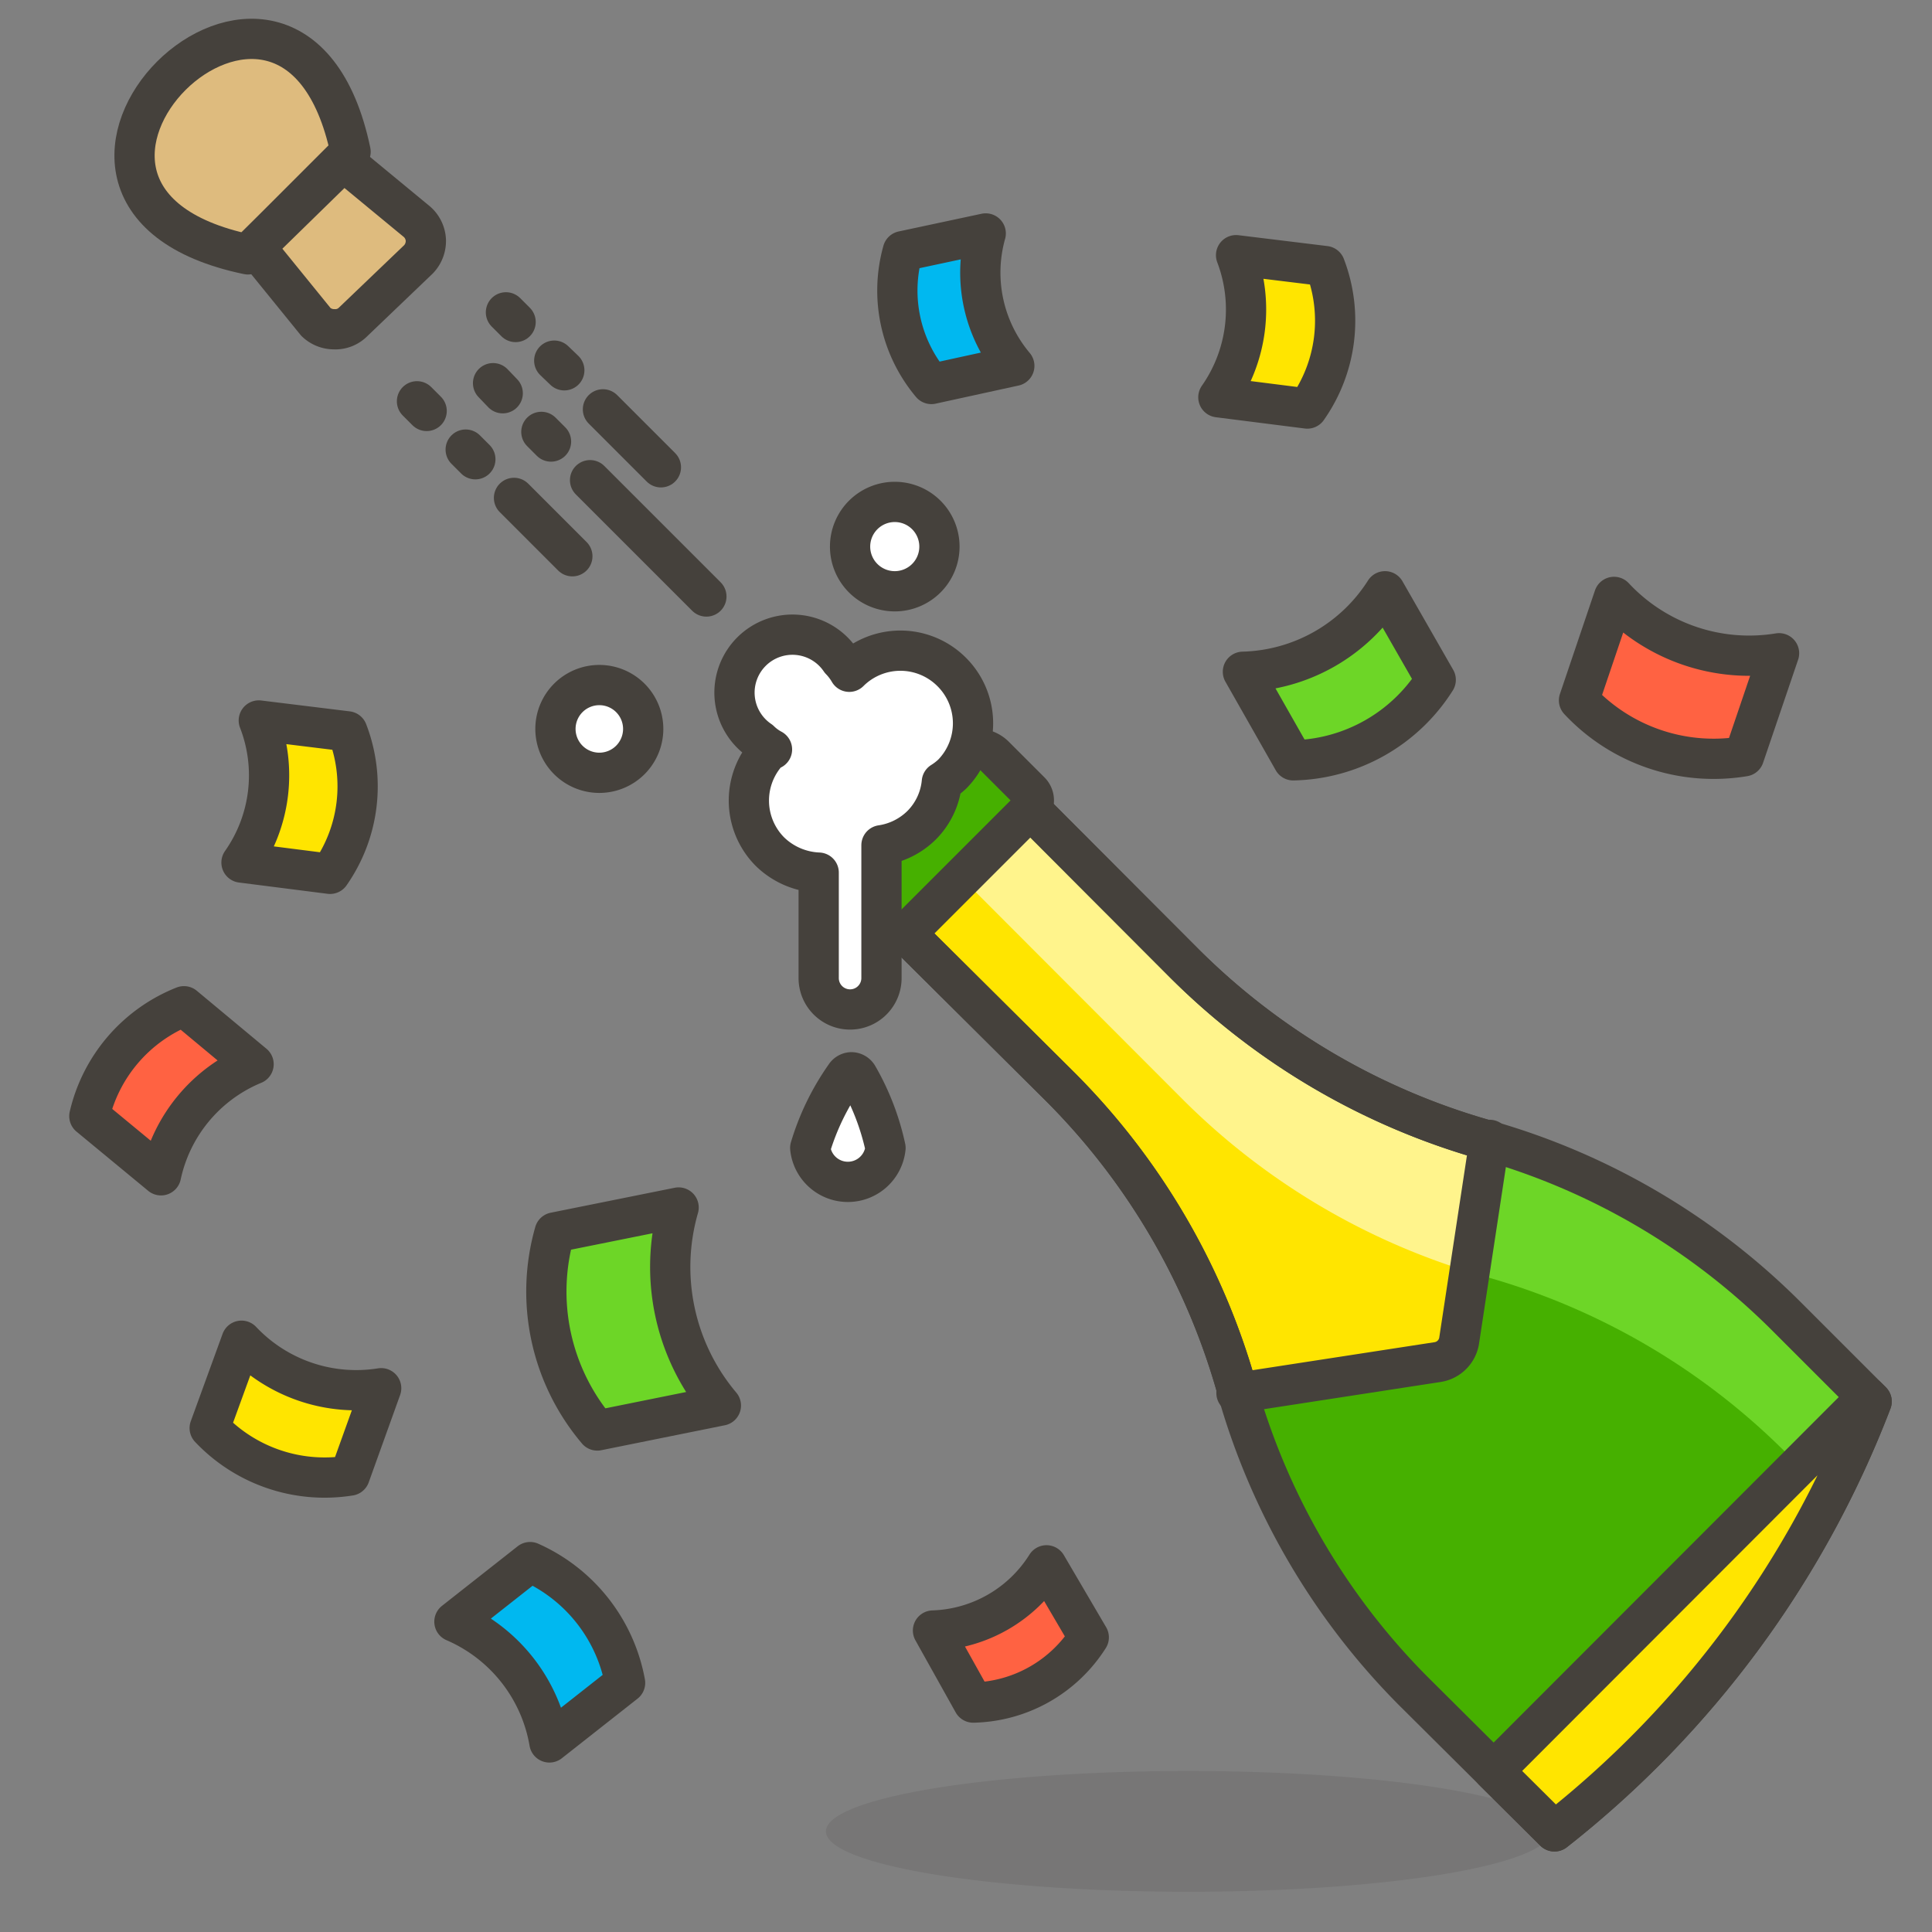 <svg viewBox="0 0 48 48" xmlns="http://www.w3.org/2000/svg"><rect x="0" y="0" width="48" height="48" fill="#808080" stroke="none"/><path d="M20.520 45.500 A9 1.5 0 1 0 38.520 45.500 A9 1.5 0 1 0 20.520 45.500 Z" fill="#45413c" opacity=".15"></path><path d="M38.62,45.5A24.92,24.92,0,0,0,46.5,34.82L44.38,32.7a17.18,17.18,0,0,0-7.47-4.38,17.26,17.26,0,0,1-7.48-4.38l-4.71-4.72-3.09,3.1L26.34,27a17.18,17.18,0,0,1,4.38,7.47A17.26,17.26,0,0,0,35.1,42Z" fill="#46b000"></path><path d="M29.43,27.34a17.26,17.26,0,0,0,7.48,4.38,17.09,17.09,0,0,1,7.47,4.38l1.06,1.06a24.73,24.73,0,0,0,1.05-2.35L44.38,32.7a17.18,17.18,0,0,0-7.47-4.38,17.26,17.26,0,0,1-7.48-4.38l-4.71-4.72L23,20.92Z" fill="#6dd627"></path><path d="M36.91,28.32a17.26,17.26,0,0,1-7.48-4.38l-4.71-4.72-3.09,3.1L26.34,27a17.18,17.18,0,0,1,4.38,7.47s0,.1,0,.14l5-.77a.64.64,0,0,0,.53-.52l.76-5Z" fill="#ffe500"></path><path d="M36.54,31.61l.5-3.25-.13,0a17.26,17.26,0,0,1-7.48-4.38l-4.71-4.72L23,20.92l6.41,6.42A17.24,17.24,0,0,0,36.54,31.61Z" fill="#fff48c"></path><path d="M36.91,28.32a17.26,17.26,0,0,1-7.48-4.38l-4.71-4.72-3.09,3.1L26.34,27a17.18,17.18,0,0,1,4.38,7.47s0,.1,0,.14l5-.77a.64.64,0,0,0,.53-.52l.76-5Z" fill="none" stroke="#45413c" stroke-linecap="round" stroke-linejoin="round"></path><path d="M38.62,45.5A24.92,24.92,0,0,0,46.5,34.82L44.38,32.7a17.18,17.18,0,0,0-7.47-4.38,17.26,17.26,0,0,1-7.48-4.38l-4.71-4.72-3.09,3.1L26.34,27a17.18,17.18,0,0,1,4.38,7.47A17.26,17.26,0,0,0,35.1,42Z" fill="none" stroke="#45413c" stroke-linecap="round" stroke-linejoin="round"></path><path d="M38.62,45.5A24.92,24.92,0,0,0,46.5,34.82l-.11-.11L37.11,44Z" fill="#ffe500" stroke="#45413c" stroke-linecap="round" stroke-linejoin="round"></path><path d="M21.41,19.79h3.75a.62.62,0,0,1,.62.62v1.25a.31.31,0,0,1-.31.31H21.1a.31.31,0,0,1-.31-.31V20.41a.62.62,0,0,1,.62-.62Z" fill="#46b000" stroke="#45413c" stroke-linecap="round" stroke-linejoin="round" transform="translate(-7.95 22.58) rotate(-45)"></path><path d="M22,28.52a.94.94,0,0,1-1.87,0A6.17,6.17,0,0,1,21,26.73a.19.19,0,0,1,.15-.09.19.19,0,0,1,.16.09A6.17,6.17,0,0,1,22,28.52Z" fill="#fff"></path><path d="M22,28.52a.94.94,0,0,1-1.87,0A6.17,6.17,0,0,1,21,26.73a.19.19,0,0,1,.15-.09.19.19,0,0,1,.16.09A6.17,6.17,0,0,1,22,28.52Z" fill="none" stroke="#45413c" stroke-linecap="round" stroke-linejoin="round"></path><path d="M35.67,16.89a4.29,4.29,0,0,1-3.54,2l-1.25-2.2a4.31,4.31,0,0,0,3.53-2Z" fill="#6dd627" stroke="#45413c" stroke-linecap="round" stroke-linejoin="round"></path><path d="M27.05,40.68a3.49,3.49,0,0,1-2.87,1.62l-1-1.79A3.46,3.46,0,0,0,26,38.89Z" fill="#ff6242" stroke="#45413c" stroke-linecap="round" stroke-linejoin="round"></path><path d="M32.92,6.61a3.79,3.79,0,0,1-.44,3.54l-2.21-.28a3.8,3.8,0,0,0,.44-3.53Z" fill="#ffe500" stroke="#45413c" stroke-linecap="round" stroke-linejoin="round"></path><path d="M8.63,18.17a3.79,3.79,0,0,1-.43,3.54L6,21.43a3.77,3.77,0,0,0,.43-3.53Z" fill="#ffe500" stroke="#45413c" stroke-linecap="round" stroke-linejoin="round"></path><path d="M23.14,9.54a3.61,3.61,0,0,1-.71-3.3l2.06-.44a3.6,3.6,0,0,0,.71,3.29Z" fill="#00b8f0" stroke="#45413c" stroke-linecap="round" stroke-linejoin="round"></path><path d="M14.84,35.54a5.34,5.34,0,0,1-1.06-4.92L16.86,30a5.34,5.34,0,0,0,1.05,4.92Z" fill="#6dd627" stroke="#45413c" stroke-linecap="round" stroke-linejoin="round"></path><path d="M13.17,38.81a4.09,4.09,0,0,1,2.36,3l-1.88,1.48a4,4,0,0,0-2.36-3Z" fill="#00b8f0" stroke="#45413c" stroke-linecap="round" stroke-linejoin="round"></path><path d="M43.33,18.79a4.58,4.58,0,0,1-4.1-1.39l.87-2.57a4.59,4.59,0,0,0,4.1,1.4Z" fill="#ff6242" stroke="#45413c" stroke-linecap="round" stroke-linejoin="round"></path><path d="M8.69,36.66a3.93,3.93,0,0,1-3.48-1.18L6,33.31a3.92,3.92,0,0,0,3.47,1.18Z" fill="#ffe500" stroke="#45413c" stroke-linecap="round" stroke-linejoin="round"></path><path d="M2.22,27.73A3.88,3.88,0,0,1,4.57,25L6.3,26.44A3.86,3.86,0,0,0,4,29.2Z" fill="#ff6242" stroke="#45413c" stroke-linecap="round" stroke-linejoin="round"></path><path d="M13.800 18.110 A1.090 1.090 0 1 0 15.980 18.110 A1.090 1.090 0 1 0 13.800 18.110 Z" fill="#fff" stroke="#45413c" stroke-linecap="round" stroke-linejoin="round"></path><path d="M21.120 13.580 A1.110 1.110 0 1 0 23.340 13.580 A1.110 1.110 0 1 0 21.120 13.580 Z" fill="#fff" stroke="#45413c" stroke-linecap="round" stroke-linejoin="round"></path><path d="M8.71,3.77,6.16,6.32C-.85,4.86,7.25-3.21,8.71,3.77Z" fill="#debb7e" stroke="#45413c" stroke-linecap="round" stroke-linejoin="round"></path><path d="M8.53,4l1.83,1.51a.65.65,0,0,1,.22.45.66.66,0,0,1-.18.48L8.77,8a.62.62,0,0,1-.47.18A.65.65,0,0,1,7.85,8L6.34,6.14Z" fill="#debb7e" stroke="#45413c" stroke-linecap="round" stroke-linejoin="round"></path><path d="M17.55 14.82L14.66 11.93" fill="none" stroke="#45413c" stroke-linecap="round" stroke-linejoin="round"></path><path d="M16.42 11.61L14.98 10.17" fill="none" stroke="#45413c" stroke-linecap="round" stroke-linejoin="round"></path><path d="M14.02 9.2L13.77 8.96" fill="none" stroke="#45413c" stroke-linecap="round" stroke-linejoin="round"></path><path d="M13.69 10.97L13.45 10.73" fill="none" stroke="#45413c" stroke-linecap="round" stroke-linejoin="round"></path><path d="M12.81 8L12.57 7.76" fill="none" stroke="#45413c" stroke-linecap="round" stroke-linejoin="round"></path><path d="M14.22 13.82L12.77 12.37" fill="none" stroke="#45413c" stroke-linecap="round" stroke-linejoin="round"></path><path d="M11.81 11.41L11.57 11.17" fill="none" stroke="#45413c" stroke-linecap="round" stroke-linejoin="round"></path><path d="M10.6 10.21L10.36 9.97" fill="none" stroke="#45413c" stroke-linecap="round" stroke-linejoin="round"></path><path d="M12.49 9.77L12.25 9.52" fill="none" stroke="#45413c" stroke-linecap="round" stroke-linejoin="round"></path><path d="M23.64,16.69a1.8,1.8,0,0,0-2.54,0l0,0a1.48,1.48,0,0,0-.22-.29,1.44,1.44,0,1,0-2,2,1.29,1.29,0,0,0,.3.22l-.05,0a1.8,1.8,0,0,0,0,2.54,1.84,1.84,0,0,0,1.21.52V24.3a.78.78,0,0,0,1.56,0V21a1.79,1.79,0,0,0,1-.5,1.75,1.75,0,0,0,.5-1.07,1.64,1.64,0,0,0,.26-.2A1.8,1.8,0,0,0,23.64,16.69Z" fill="#fff" stroke="#45413c" stroke-linecap="round" stroke-linejoin="round"></path></svg>